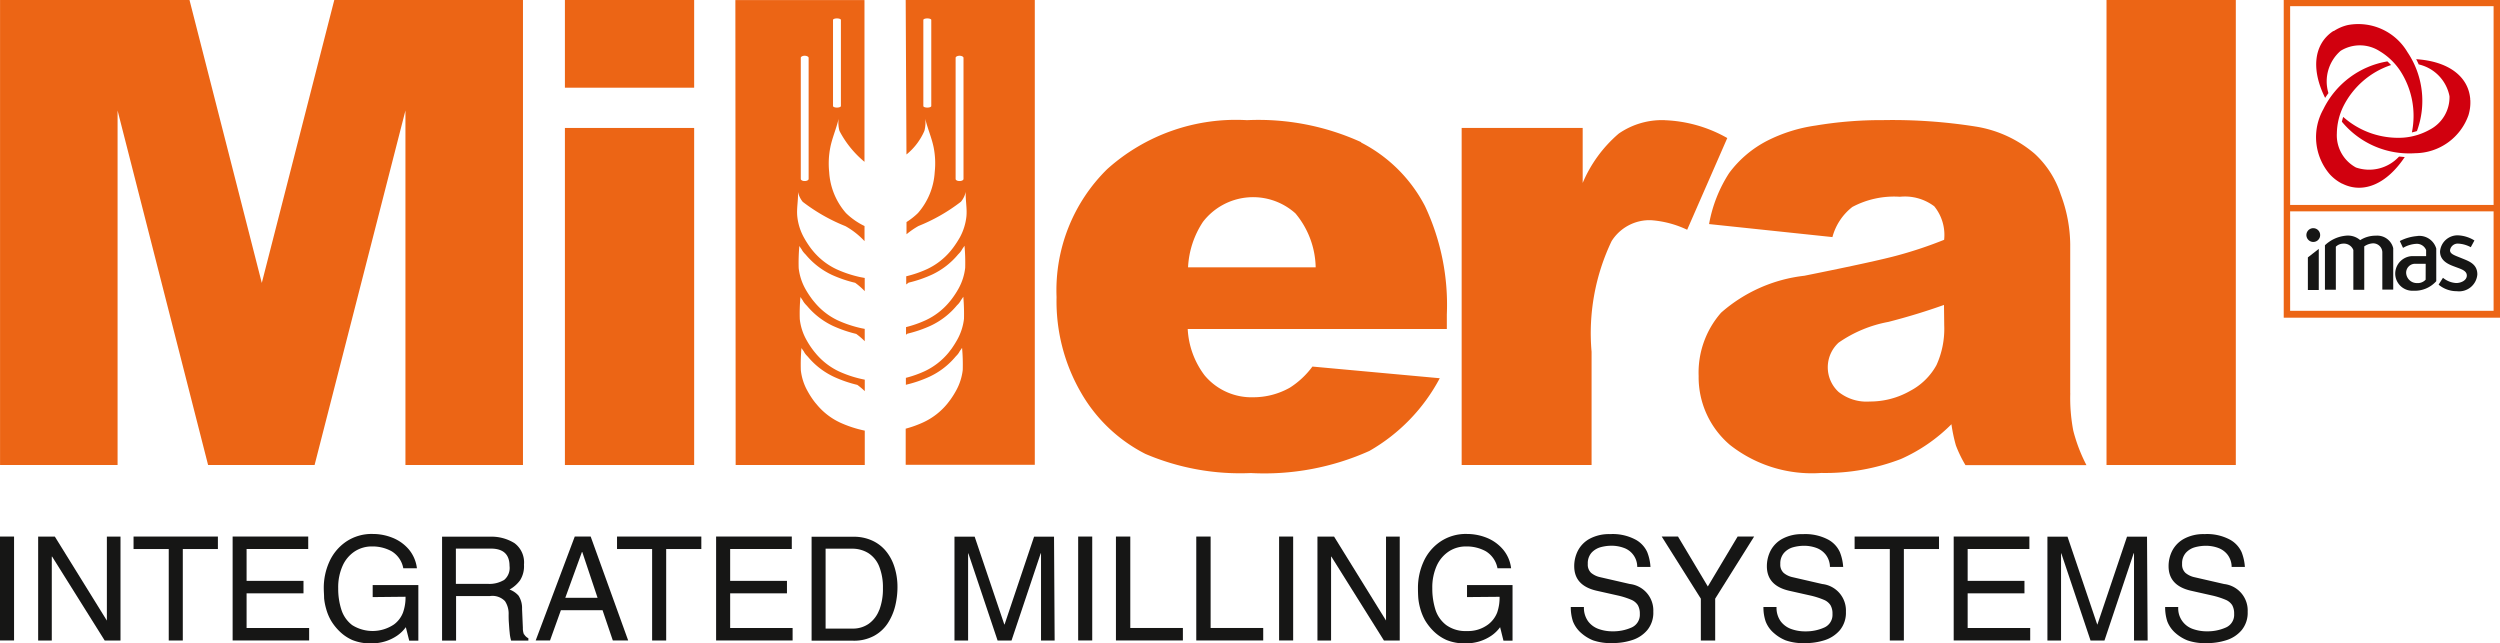 <svg id="Group_636" data-name="Group 636" xmlns="http://www.w3.org/2000/svg" width="52.283" height="13.451" viewBox="0 0 52.283 13.451">
  <rect id="Rectangle_364" data-name="Rectangle 364" width="2.703" height="1.834" transform="translate(11.814 0)" fill="#ec6515"/>
  <path id="Path_1009" data-name="Path 1009" d="M1063.274,1205.273l-1.512-5.917H1057.8v9.725h2.458v-7.414l1.893,7.414h2.227l1.9-7.414v7.414h2.458v-9.725h-3.946Z" transform="translate(-1057.799 -1199.356)" fill="#ec6515" fill-rule="evenodd"/>
  <rect id="Rectangle_365" data-name="Rectangle 365" width="2.703" height="7.049" transform="translate(11.814 2.676)" fill="#ec6515"/>
  <path id="Path_1010" data-name="Path 1010" d="M1140.021,1202.586a1.3,1.3,0,0,0,.375-.494.679.679,0,0,0,.018-.253c.047.2.136.4.176.6a1.724,1.724,0,0,1,.022.515,1.43,1.43,0,0,1-.35.856,1.467,1.467,0,0,1-.24.189v.255a1.714,1.714,0,0,1,.249-.172,3.72,3.72,0,0,0,.89-.509.487.487,0,0,0,.1-.207c-.009.174.032.349.013.523a1.168,1.168,0,0,1-.136.43,2.154,2.154,0,0,1-.123.192c-.02.028-.041.055-.063.082a1.429,1.429,0,0,1-.5.39,2.363,2.363,0,0,1-.436.15v.171l.05-.038a2.6,2.6,0,0,0,.49-.168,1.587,1.587,0,0,0,.544-.421c.011-.011.023-.024.034-.036a.371.371,0,0,0,.054-.078l.047-.068a3.944,3.944,0,0,1,.014.462,1.156,1.156,0,0,1-.137.43h0a1.8,1.8,0,0,1-.123.193c-.019.027-.04.054-.062.08a1.423,1.423,0,0,1-.5.39,2.313,2.313,0,0,1-.415.146v.159l.03-.022a2.63,2.63,0,0,0,.489-.168,1.588,1.588,0,0,0,.545-.423c.011-.011.023-.023.033-.034a.4.4,0,0,0,.053-.077c.017-.023.032-.046.048-.07a4.2,4.2,0,0,1,.014.463,1.167,1.167,0,0,1-.138.43h0a2.132,2.132,0,0,1-.121.193l-.063.082a1.437,1.437,0,0,1-.5.389,2.294,2.294,0,0,1-.393.139v.148l.007-.005a2.582,2.582,0,0,0,.489-.168,1.586,1.586,0,0,0,.545-.421l.033-.035a.344.344,0,0,0,.053-.078c.017-.023.032-.045.048-.068a3.905,3.905,0,0,1,.014.463,1.163,1.163,0,0,1-.138.429,1.851,1.851,0,0,1-.121.193c-.021.027-.041.055-.063.082a1.417,1.417,0,0,1-.5.389,2.286,2.286,0,0,1-.371.134v.755h2.7v-9.725h-2.7Zm1.028-2.021h0c0-.024.036-.044.082-.044s.083.02.083.044v2.532c0,.025-.036.044-.083.044s-.082-.019-.082-.044Zm-.675-.793h0c0-.018.037-.032.083-.032s.083.014.083.032v1.8c0,.019-.037.033-.083.033s-.083-.014-.083-.033Z" transform="translate(-1121.064 -1199.355)" fill="#ec6515" fill-rule="evenodd"/>
  <path id="Path_1011" data-name="Path 1011" d="M1219.655,1215.966v-3.115a3.04,3.04,0,0,0-.2-1.046,1.985,1.985,0,0,0-.543-.847,2.5,2.5,0,0,0-1.226-.568,11.15,11.15,0,0,0-1.946-.136,8.321,8.321,0,0,0-1.406.113,3.247,3.247,0,0,0-1.019.32,2.3,2.3,0,0,0-.793.674,2.9,2.9,0,0,0-.42,1.067l2.58.272a1.185,1.185,0,0,1,.417-.63,1.855,1.855,0,0,1,.994-.213,1.018,1.018,0,0,1,.719.2.948.948,0,0,1,.206.7,8.672,8.672,0,0,1-.955.321q-.452.126-1.969.431a3.177,3.177,0,0,0-1.74.772,1.9,1.9,0,0,0-.47,1.324,1.859,1.859,0,0,0,.655,1.442,2.772,2.772,0,0,0,1.912.586,4.4,4.4,0,0,0,1.664-.292,3.483,3.483,0,0,0,1.056-.727,3.26,3.26,0,0,0,.093.443,2.562,2.562,0,0,0,.2.412h2.53a3.4,3.4,0,0,1-.275-.72,3.632,3.632,0,0,1-.063-.781m-2.636-1.419h0a1.827,1.827,0,0,1-.162.828,1.334,1.334,0,0,1-.551.54,1.69,1.69,0,0,1-.843.222.942.942,0,0,1-.653-.2.7.7,0,0,1,0-1.031,2.674,2.674,0,0,1,1.041-.434q.607-.156,1.163-.355Z" transform="translate(-1176.36 -1207.742)" fill="#ec6515" fill-rule="evenodd"/>
  <path id="Path_1012" data-name="Path 1012" d="M1124.531,1209.081h2.7v-.719l-.032-.007a2.393,2.393,0,0,1-.487-.163,1.4,1.4,0,0,1-.495-.389c-.024-.026-.044-.054-.065-.082a1.831,1.831,0,0,1-.121-.193,1.135,1.135,0,0,1-.137-.43,3.9,3.9,0,0,1,.013-.463c.016.023.031.046.048.068a.336.336,0,0,0,.053.078l.033.035a1.582,1.582,0,0,0,.546.421,2.6,2.6,0,0,0,.488.168,1.456,1.456,0,0,1,.156.131v-.24l-.054-.011a2.369,2.369,0,0,1-.487-.162,1.423,1.423,0,0,1-.495-.389c-.023-.027-.044-.054-.064-.082a1.686,1.686,0,0,1-.122-.192h0a1.141,1.141,0,0,1-.137-.43,3.715,3.715,0,0,1,.014-.463c.015.024.031.047.047.07a.352.352,0,0,0,.054.077.286.286,0,0,0,.032.034,1.6,1.6,0,0,0,.545.423,2.674,2.674,0,0,0,.488.168,1.368,1.368,0,0,1,.178.153v-.258l-.075-.015a2.467,2.467,0,0,1-.488-.163,1.412,1.412,0,0,1-.495-.39.923.923,0,0,1-.063-.081,1.825,1.825,0,0,1-.123-.192h0a1.164,1.164,0,0,1-.137-.43,3.905,3.905,0,0,1,.014-.463.822.822,0,0,0,.046.068.353.353,0,0,0,.054.078c.01.012.022.024.033.035a1.606,1.606,0,0,0,.544.422,2.628,2.628,0,0,0,.49.167,1.446,1.446,0,0,1,.2.175v-.276l-.1-.019a2.45,2.45,0,0,1-.487-.162,1.425,1.425,0,0,1-.5-.39c-.022-.026-.043-.054-.063-.082a1.991,1.991,0,0,1-.121-.192,1.161,1.161,0,0,1-.138-.431c-.02-.175.022-.349.013-.523a.5.5,0,0,0,.1.207,3.729,3.729,0,0,0,.892.508,1.628,1.628,0,0,1,.4.314v-.316a1.466,1.466,0,0,1-.388-.271,1.43,1.43,0,0,1-.351-.856,1.736,1.736,0,0,1,.023-.515c.039-.2.128-.4.174-.6a.661.661,0,0,0,.018.253,2.1,2.1,0,0,0,.523.646v-3.383h-2.7Zm2.036-9.308h0c0-.018.037-.032.082-.032s.083.014.083.032v1.8c0,.018-.037.033-.083.033s-.082-.015-.082-.033Zm-.674.793h0c0-.024.036-.044.081-.044s.083.02.083.044v2.532c0,.024-.036.044-.083.044s-.081-.02-.081-.044Z" transform="translate(-1109.146 -1199.356)" fill="#ec6515" fill-rule="evenodd"/>
  <rect id="Rectangle_366" data-name="Rectangle 366" width="2.704" height="9.725" transform="translate(44.054 0)" fill="#ec6515"/>
  <path id="Path_1013" data-name="Path 1013" d="M1160,1210.715a5.182,5.182,0,0,0-2.388-.46,4.028,4.028,0,0,0-2.923,1.024,3.554,3.554,0,0,0-1.059,2.678,3.812,3.812,0,0,0,.527,2.023,3.252,3.252,0,0,0,1.332,1.255,5.05,5.05,0,0,0,2.205.4,5.358,5.358,0,0,0,2.477-.462,3.8,3.8,0,0,0,1.473-1.521l-2.663-.244a1.757,1.757,0,0,1-.473.442,1.552,1.552,0,0,1-.758.2,1.278,1.278,0,0,1-1.024-.458,1.752,1.752,0,0,1-.353-.969h5.419v-.305a4.848,4.848,0,0,0-.457-2.266,3.1,3.1,0,0,0-1.335-1.329m-3.62,2.61h0a1.883,1.883,0,0,1,.313-.953,1.324,1.324,0,0,1,1.933-.175,1.81,1.81,0,0,1,.423,1.128Z" transform="translate(-1131.534 -1207.742)" fill="#ec6515" fill-rule="evenodd"/>
  <path id="Path_1014" data-name="Path 1014" d="M1194.631,1210.256a1.591,1.591,0,0,0-.96.281,2.777,2.777,0,0,0-.754,1.032v-1.151h-2.531v7.05h2.717V1215.1a4.469,4.469,0,0,1,.418-2.313.937.937,0,0,1,.824-.439,2.111,2.111,0,0,1,.757.2l.839-1.918a2.85,2.85,0,0,0-1.311-.373" transform="translate(-1159.818 -1207.743)" fill="#ec6515" fill-rule="evenodd"/>
  <rect id="Rectangle_367" data-name="Rectangle 367" width="0.294" height="2.173" transform="translate(0 11.221)" fill="#161615"/>
  <path id="Path_1015" data-name="Path 1015" d="M1062.683,1249.78v-1.755h.285v2.174h-.33l-1.1-1.756h-.007v1.756h-.285v-2.174h.349l1.087,1.755Z" transform="translate(-1060.448 -1236.803)" fill="#161615" fill-rule="evenodd"/>
  <path id="Path_1016" data-name="Path 1016" d="M1069.913,1248.285v-.261h1.764v.261h-.734v1.913h-.294v-1.913Z" transform="translate(-1067.12 -1236.803)" fill="#161615" fill-rule="evenodd"/>
  <path id="Path_1017" data-name="Path 1017" d="M1080.493,1249.937v.261h-1.6v-2.173h1.581v.261h-1.289v.666h1.19v.26h-1.19v.726Z" transform="translate(-1074.028 -1236.804)" fill="#161615" fill-rule="evenodd"/>
  <path id="Path_1018" data-name="Path 1018" d="M1088.162,1249.1v-.251h.955v1.162h-.191l-.071-.282a.733.733,0,0,1-.184.179.911.911,0,0,1-.25.119.951.951,0,0,1-.282.041,1,1,0,0,1-.4-.069.9.9,0,0,1-.263-.176,1.1,1.1,0,0,1-.188-.236,1.046,1.046,0,0,1-.1-.244,1.194,1.194,0,0,1-.042-.221c0-.068-.007-.14-.007-.216a1.321,1.321,0,0,1,.113-.537,1.007,1.007,0,0,1,.348-.424.953.953,0,0,1,.567-.165,1.1,1.1,0,0,1,.411.08.867.867,0,0,1,.34.243.754.754,0,0,1,.169.394h-.285a.524.524,0,0,0-.245-.356.825.825,0,0,0-.406-.1.653.653,0,0,0-.359.1.7.7,0,0,0-.257.3,1.1,1.1,0,0,0-.094.474,1.421,1.421,0,0,0,.065.444.653.653,0,0,0,.226.326.8.8,0,0,0,.877-.014.558.558,0,0,0,.187-.247.94.94,0,0,0,.053-.331Z" transform="translate(-1080.368 -1236.613)" fill="#161615" fill-rule="evenodd"/>
  <path id="Path_1019" data-name="Path 1019" d="M1099.172,1248.937a.591.591,0,0,1-.32.078h-.68v-.738h.733c.259,0,.389.122.389.363a.326.326,0,0,1-.122.3m.424,1.132h0a.335.335,0,0,1-.023-.137l-.017-.393a.484.484,0,0,0-.073-.28.464.464,0,0,0-.189-.129.681.681,0,0,0,.22-.193.548.548,0,0,0,.082-.328.5.5,0,0,0-.2-.45.911.911,0,0,0-.513-.134h-1v2.173h.293v-.932h.712a.363.363,0,0,1,.311.107.473.473,0,0,1,.076.281c0,.044,0,.1.005.168s.009.139.017.209a.825.825,0,0,0,.03.167h.361v-.049a.209.209,0,0,1-.087-.081" transform="translate(-1088.638 -1236.804)" fill="#161615" fill-rule="evenodd"/>
  <path id="Path_1020" data-name="Path 1020" d="M1107.007,1249.306l.348-.958h.007l.32.958Zm.531-1.281h-.333l-.817,2.173h.3l.227-.633h.871l.215.633h.321Z" transform="translate(-1095.185 -1236.804)" fill="#161615" fill-rule="evenodd"/>
  <path id="Path_1021" data-name="Path 1021" d="M1113.766,1248.285v-.261h1.763v.261h-.735v1.913h-.294v-1.913Z" transform="translate(-1100.862 -1236.803)" fill="#161615" fill-rule="evenodd"/>
  <path id="Path_1022" data-name="Path 1022" d="M1124.341,1249.937v.261h-1.6v-2.173h1.583v.261h-1.289v.666h1.188v.26h-1.188v.726Z" transform="translate(-1107.765 -1236.804)" fill="#161615" fill-rule="evenodd"/>
  <path id="Path_1023" data-name="Path 1023" d="M1132.829,1249.56a.621.621,0,0,1-.22.289.575.575,0,0,1-.333.1h-.568v-1.671h.548a.634.634,0,0,1,.347.093.591.591,0,0,1,.225.276,1.183,1.183,0,0,1,.079.455,1.241,1.241,0,0,1-.077.461m.315-.91h0a.98.98,0,0,0-.182-.333.8.8,0,0,0-.288-.215.916.916,0,0,0-.38-.077h-.88v2.174h.868a.879.879,0,0,0,.436-.1.8.8,0,0,0,.289-.265,1.182,1.182,0,0,0,.155-.359,1.688,1.688,0,0,0,.048-.392,1.372,1.372,0,0,0-.065-.431" transform="translate(-1114.442 -1236.803)" fill="#161615" fill-rule="evenodd"/>
  <path id="Path_1024" data-name="Path 1024" d="M1146.514,1250.2h-.285v-1.284q0-.013,0-.218c0-.136,0-.244,0-.323h-.006l-.611,1.825h-.291l-.611-1.822h-.006c0,.078,0,.185,0,.32s0,.208,0,.218v1.284h-.285v-2.173h.422l.62,1.836h.006l.617-1.836h.417Z" transform="translate(-1124.458 -1236.804)" fill="#161615" fill-rule="evenodd"/>
  <rect id="Rectangle_368" data-name="Rectangle 368" width="0.294" height="2.173" transform="translate(22.548 11.221)" fill="#161615"/>
  <path id="Path_1025" data-name="Path 1025" d="M1159.343,1248.025v1.912h1.1v.261h-1.4v-2.173Z" transform="translate(-1135.705 -1236.804)" fill="#161615" fill-rule="evenodd"/>
  <path id="Path_1026" data-name="Path 1026" d="M1166.632,1248.025v1.912h1.1v.261h-1.4v-2.173Z" transform="translate(-1141.314 -1236.804)" fill="#161615" fill-rule="evenodd"/>
  <rect id="Rectangle_369" data-name="Rectangle 369" width="0.294" height="2.173" transform="translate(26.75 11.221)" fill="#161615"/>
  <path id="Path_1027" data-name="Path 1027" d="M1178.713,1249.78v-1.755H1179v2.174h-.33l-1.1-1.756h-.006v1.756h-.285v-2.174h.348l1.086,1.755Z" transform="translate(-1149.727 -1236.803)" fill="#161615" fill-rule="evenodd"/>
  <path id="Path_1028" data-name="Path 1028" d="M1187.423,1249.1v-.251h.952v1.162h-.19l-.07-.282a.736.736,0,0,1-.184.179.927.927,0,0,1-.25.119.966.966,0,0,1-.283.041.994.994,0,0,1-.4-.069.92.92,0,0,1-.264-.176,1.125,1.125,0,0,1-.188-.236,1.1,1.1,0,0,1-.1-.244,1.225,1.225,0,0,1-.042-.221q-.007-.1-.007-.216a1.323,1.323,0,0,1,.113-.537,1,1,0,0,1,.348-.424.953.953,0,0,1,.567-.165,1.106,1.106,0,0,1,.411.08.875.875,0,0,1,.339.243.744.744,0,0,1,.17.394h-.285a.528.528,0,0,0-.245-.356.826.826,0,0,0-.406-.1.651.651,0,0,0-.36.1.711.711,0,0,0-.258.3,1.111,1.111,0,0,0-.094.474,1.469,1.469,0,0,0,.064.444.656.656,0,0,0,.227.326.685.685,0,0,0,.433.125.7.7,0,0,0,.445-.138.577.577,0,0,0,.187-.247.951.951,0,0,0,.051-.331Z" transform="translate(-1156.743 -1236.613)" fill="#161615" fill-rule="evenodd"/>
  <path id="Path_1029" data-name="Path 1029" d="M1201.936,1248.469h-.274a.42.42,0,0,0-.286-.4.742.742,0,0,0-.253-.043.872.872,0,0,0-.225.03.411.411,0,0,0-.192.116.333.333,0,0,0-.078.235.234.234,0,0,0,.069.186.44.44,0,0,0,.187.09l.622.143a.557.557,0,0,1,.492.58.571.571,0,0,1-.128.387.683.683,0,0,1-.32.208,1.309,1.309,0,0,1-.4.061,1.143,1.143,0,0,1-.411-.057.858.858,0,0,1-.246-.151.623.623,0,0,1-.176-.247.941.941,0,0,1-.045-.3h.275a.482.482,0,0,0,.088.3.472.472,0,0,0,.222.161.849.849,0,0,0,.289.048.942.942,0,0,0,.393-.078.291.291,0,0,0,.177-.287.352.352,0,0,0-.042-.183.3.3,0,0,0-.137-.112,1.661,1.661,0,0,0-.284-.09l-.445-.1q-.464-.108-.464-.512a.707.707,0,0,1,.08-.33.6.6,0,0,1,.249-.247.857.857,0,0,1,.419-.094,1.017,1.017,0,0,1,.532.114.558.558,0,0,1,.247.263,1,1,0,0,1,.068.316" transform="translate(-1167.422 -1236.613)" fill="#161615" fill-rule="evenodd"/>
  <path id="Path_1030" data-name="Path 1030" d="M1209.663,1249.323v.875h-.3v-.875l-.819-1.3h.341l.624,1.045.624-1.045h.345Z" transform="translate(-1173.793 -1236.803)" fill="#161615" fill-rule="evenodd"/>
  <path id="Path_1031" data-name="Path 1031" d="M1219.417,1248.469h-.274a.43.43,0,0,0-.088-.256.44.44,0,0,0-.2-.143.749.749,0,0,0-.254-.043.874.874,0,0,0-.225.03.4.4,0,0,0-.191.116.333.333,0,0,0-.08.235.233.233,0,0,0,.07.186.431.431,0,0,0,.188.09l.62.143a.557.557,0,0,1,.494.58.571.571,0,0,1-.128.387.7.7,0,0,1-.319.208,1.321,1.321,0,0,1-.4.061,1.128,1.128,0,0,1-.41-.057.84.84,0,0,1-.246-.151.6.6,0,0,1-.176-.247.911.911,0,0,1-.046-.3h.274a.482.482,0,0,0,.088.3.477.477,0,0,0,.223.161.849.849,0,0,0,.29.048.938.938,0,0,0,.392-.078.29.29,0,0,0,.177-.287.343.343,0,0,0-.042-.183.3.3,0,0,0-.138-.112,1.667,1.667,0,0,0-.283-.09l-.445-.1q-.464-.108-.464-.512a.709.709,0,0,1,.08-.33.6.6,0,0,1,.25-.247.848.848,0,0,1,.418-.094,1.024,1.024,0,0,1,.534.114.557.557,0,0,1,.245.263.99.99,0,0,1,.069.316" transform="translate(-1180.873 -1236.613)" fill="#161615" fill-rule="evenodd"/>
  <path id="Path_1032" data-name="Path 1032" d="M1226.028,1248.285v-.261h1.765v.261h-.735v1.913h-.294v-1.913Z" transform="translate(-1187.242 -1236.803)" fill="#161615" fill-rule="evenodd"/>
  <path id="Path_1033" data-name="Path 1033" d="M1236.608,1249.937v.261h-1.6v-2.173h1.583v.261H1235.3v.666h1.188v.26H1235.3v.726Z" transform="translate(-1194.15 -1236.804)" fill="#161615" fill-rule="evenodd"/>
  <path id="Path_1034" data-name="Path 1034" d="M1245.657,1250.2h-.285v-1.284c0-.009,0-.082,0-.218s0-.244,0-.323h-.007l-.611,1.825h-.291l-.611-1.822h-.006c0,.078,0,.185,0,.32s0,.208,0,.218v1.284h-.285v-2.173h.42l.621,1.836h.005l.619-1.836h.418Z" transform="translate(-1200.743 -1236.804)" fill="#161615" fill-rule="evenodd"/>
  <path id="Path_1035" data-name="Path 1035" d="M1255.864,1248.469h-.276a.428.428,0,0,0-.086-.256.438.438,0,0,0-.2-.143.753.753,0,0,0-.254-.043.876.876,0,0,0-.225.03.405.405,0,0,0-.192.116.331.331,0,0,0-.079.235.234.234,0,0,0,.07.186.441.441,0,0,0,.187.09l.622.143a.556.556,0,0,1,.492.58.57.57,0,0,1-.128.387.683.683,0,0,1-.32.208,1.307,1.307,0,0,1-.4.061,1.128,1.128,0,0,1-.41-.057.858.858,0,0,1-.248-.151.621.621,0,0,1-.175-.247.941.941,0,0,1-.045-.3h.274a.455.455,0,0,0,.309.46.856.856,0,0,0,.29.048.942.942,0,0,0,.393-.078.289.289,0,0,0,.177-.287.356.356,0,0,0-.041-.183.3.3,0,0,0-.138-.112,1.664,1.664,0,0,0-.284-.09l-.444-.1q-.464-.108-.464-.512a.706.706,0,0,1,.08-.33.6.6,0,0,1,.25-.247.849.849,0,0,1,.418-.094,1.017,1.017,0,0,1,.532.114.566.566,0,0,1,.247.263,1.028,1.028,0,0,1,.069.316" transform="translate(-1208.917 -1236.613)" fill="#161615" fill-rule="evenodd"/>
  <path id="Path_1036" data-name="Path 1036" d="M1272.9,1205.553a.918.918,0,0,1-.039.326,1.193,1.193,0,0,1-1.11.793,1.827,1.827,0,0,1-1.537-.659c.008-.034.017-.069.028-.1a1.727,1.727,0,0,0,1.252.434,1.336,1.336,0,0,0,.557-.167.765.765,0,0,0,.414-.7.849.849,0,0,0-.644-.665q-.024-.055-.053-.109c.672.043,1.088.358,1.13.825,0,.01,0,.019,0,.028" transform="translate(-1221.238 -1203.468)" fill="#d1000e" fill-rule="evenodd"/>
  <path id="Path_1037" data-name="Path 1037" d="M1268.449,1207.488a.9.9,0,0,1-.262-.2,1.192,1.192,0,0,1-.132-1.358,1.828,1.828,0,0,1,1.339-1c.026.024.052.049.077.076a1.728,1.728,0,0,0-1,.868,1.333,1.333,0,0,0-.134.565.765.765,0,0,0,.4.71.849.849,0,0,0,.9-.228c.039,0,.079.007.12.009-.374.562-.855.766-1.281.569l-.025-.012" transform="translate(-1219.466 -1203.646)" fill="#d1000e" fill-rule="evenodd"/>
  <path id="Path_1038" data-name="Path 1038" d="M1268.281,1201.666a.9.9,0,0,1,.3-.129,1.193,1.193,0,0,1,1.242.565,1.826,1.826,0,0,1,.2,1.653c-.034.011-.069.02-.106.029a1.727,1.727,0,0,0-.251-1.3,1.341,1.341,0,0,0-.423-.4.764.764,0,0,0-.816-.007.846.846,0,0,0-.255.884c-.024.033-.047.067-.069.1-.3-.6-.231-1.116.152-1.385l.024-.016" transform="translate(-1219.477 -1201.014)" fill="#d1000e" fill-rule="evenodd"/>
  <path id="Path_1039" data-name="Path 1039" d="M1279.095,1221.6l-.091.143a.59.59,0,0,0,.38.137.383.383,0,0,0,.43-.351c0-.218-.174-.276-.326-.338s-.245-.088-.245-.167a.162.162,0,0,1,.173-.139.61.61,0,0,1,.261.075l.076-.141a.706.706,0,0,0-.335-.107.367.367,0,0,0-.384.338c0,.218.222.284.329.325s.231.074.231.177-.122.157-.222.157a.474.474,0,0,1-.276-.109" transform="translate(-1228.005 -1215.79)" fill="#161615" fill-rule="evenodd"/>
  <path id="Path_1040" data-name="Path 1040" d="M1269.515,1220.992v.9h-.228v-.832a.209.209,0,0,0-.205-.134.229.229,0,0,0-.161.064v.9h-.228v-.93a.734.734,0,0,1,.437-.2.39.39,0,0,1,.3.093.6.6,0,0,1,.328-.093.343.343,0,0,1,.363.261v.867h-.228v-.787a.192.192,0,0,0-.195-.181.349.349,0,0,0-.183.064" transform="translate(-1220.071 -1215.831)" fill="#161615" fill-rule="evenodd"/>
  <path id="Path_1041" data-name="Path 1041" d="M1275.546,1220.765a.959.959,0,0,0-.372.105l.067.143a.611.611,0,0,1,.283-.085.208.208,0,0,1,.2.131v.127h-.308a.369.369,0,0,0-.338.351.36.36,0,0,0,.382.372.6.6,0,0,0,.476-.2v-.681a.367.367,0,0,0-.394-.264m.172.914h0a.226.226,0,0,1-.182.071.224.224,0,0,1-.226-.217.188.188,0,0,1,.169-.186h.24Z" transform="translate(-1224.986 -1215.829)" fill="#161615" fill-rule="evenodd"/>
  <path id="Path_1042" data-name="Path 1042" d="M1267.142,1222.109l.228-.178v.86h-.228Z" transform="translate(-1218.877 -1216.726)" fill="#161615" fill-rule="evenodd"/>
  <path id="Path_1043" data-name="Path 1043" d="M1267.009,1220.195a.144.144,0,1,1,.144.144.145.145,0,0,1-.144-.144" transform="translate(-1218.775 -1215.279)" fill="#161615" fill-rule="evenodd"/>
  <path id="Path_1044" data-name="Path 1044" d="M1269.478,1199.356h-4.523V1206h4.523v-2.215h0Zm-4.389,4v-3.871h4.255v4.157h-4.255Zm4.255,2.5h-4.255v-2.08h4.255Z" transform="translate(-1217.195 -1199.356)" fill="#ec6515"/>
</svg>
